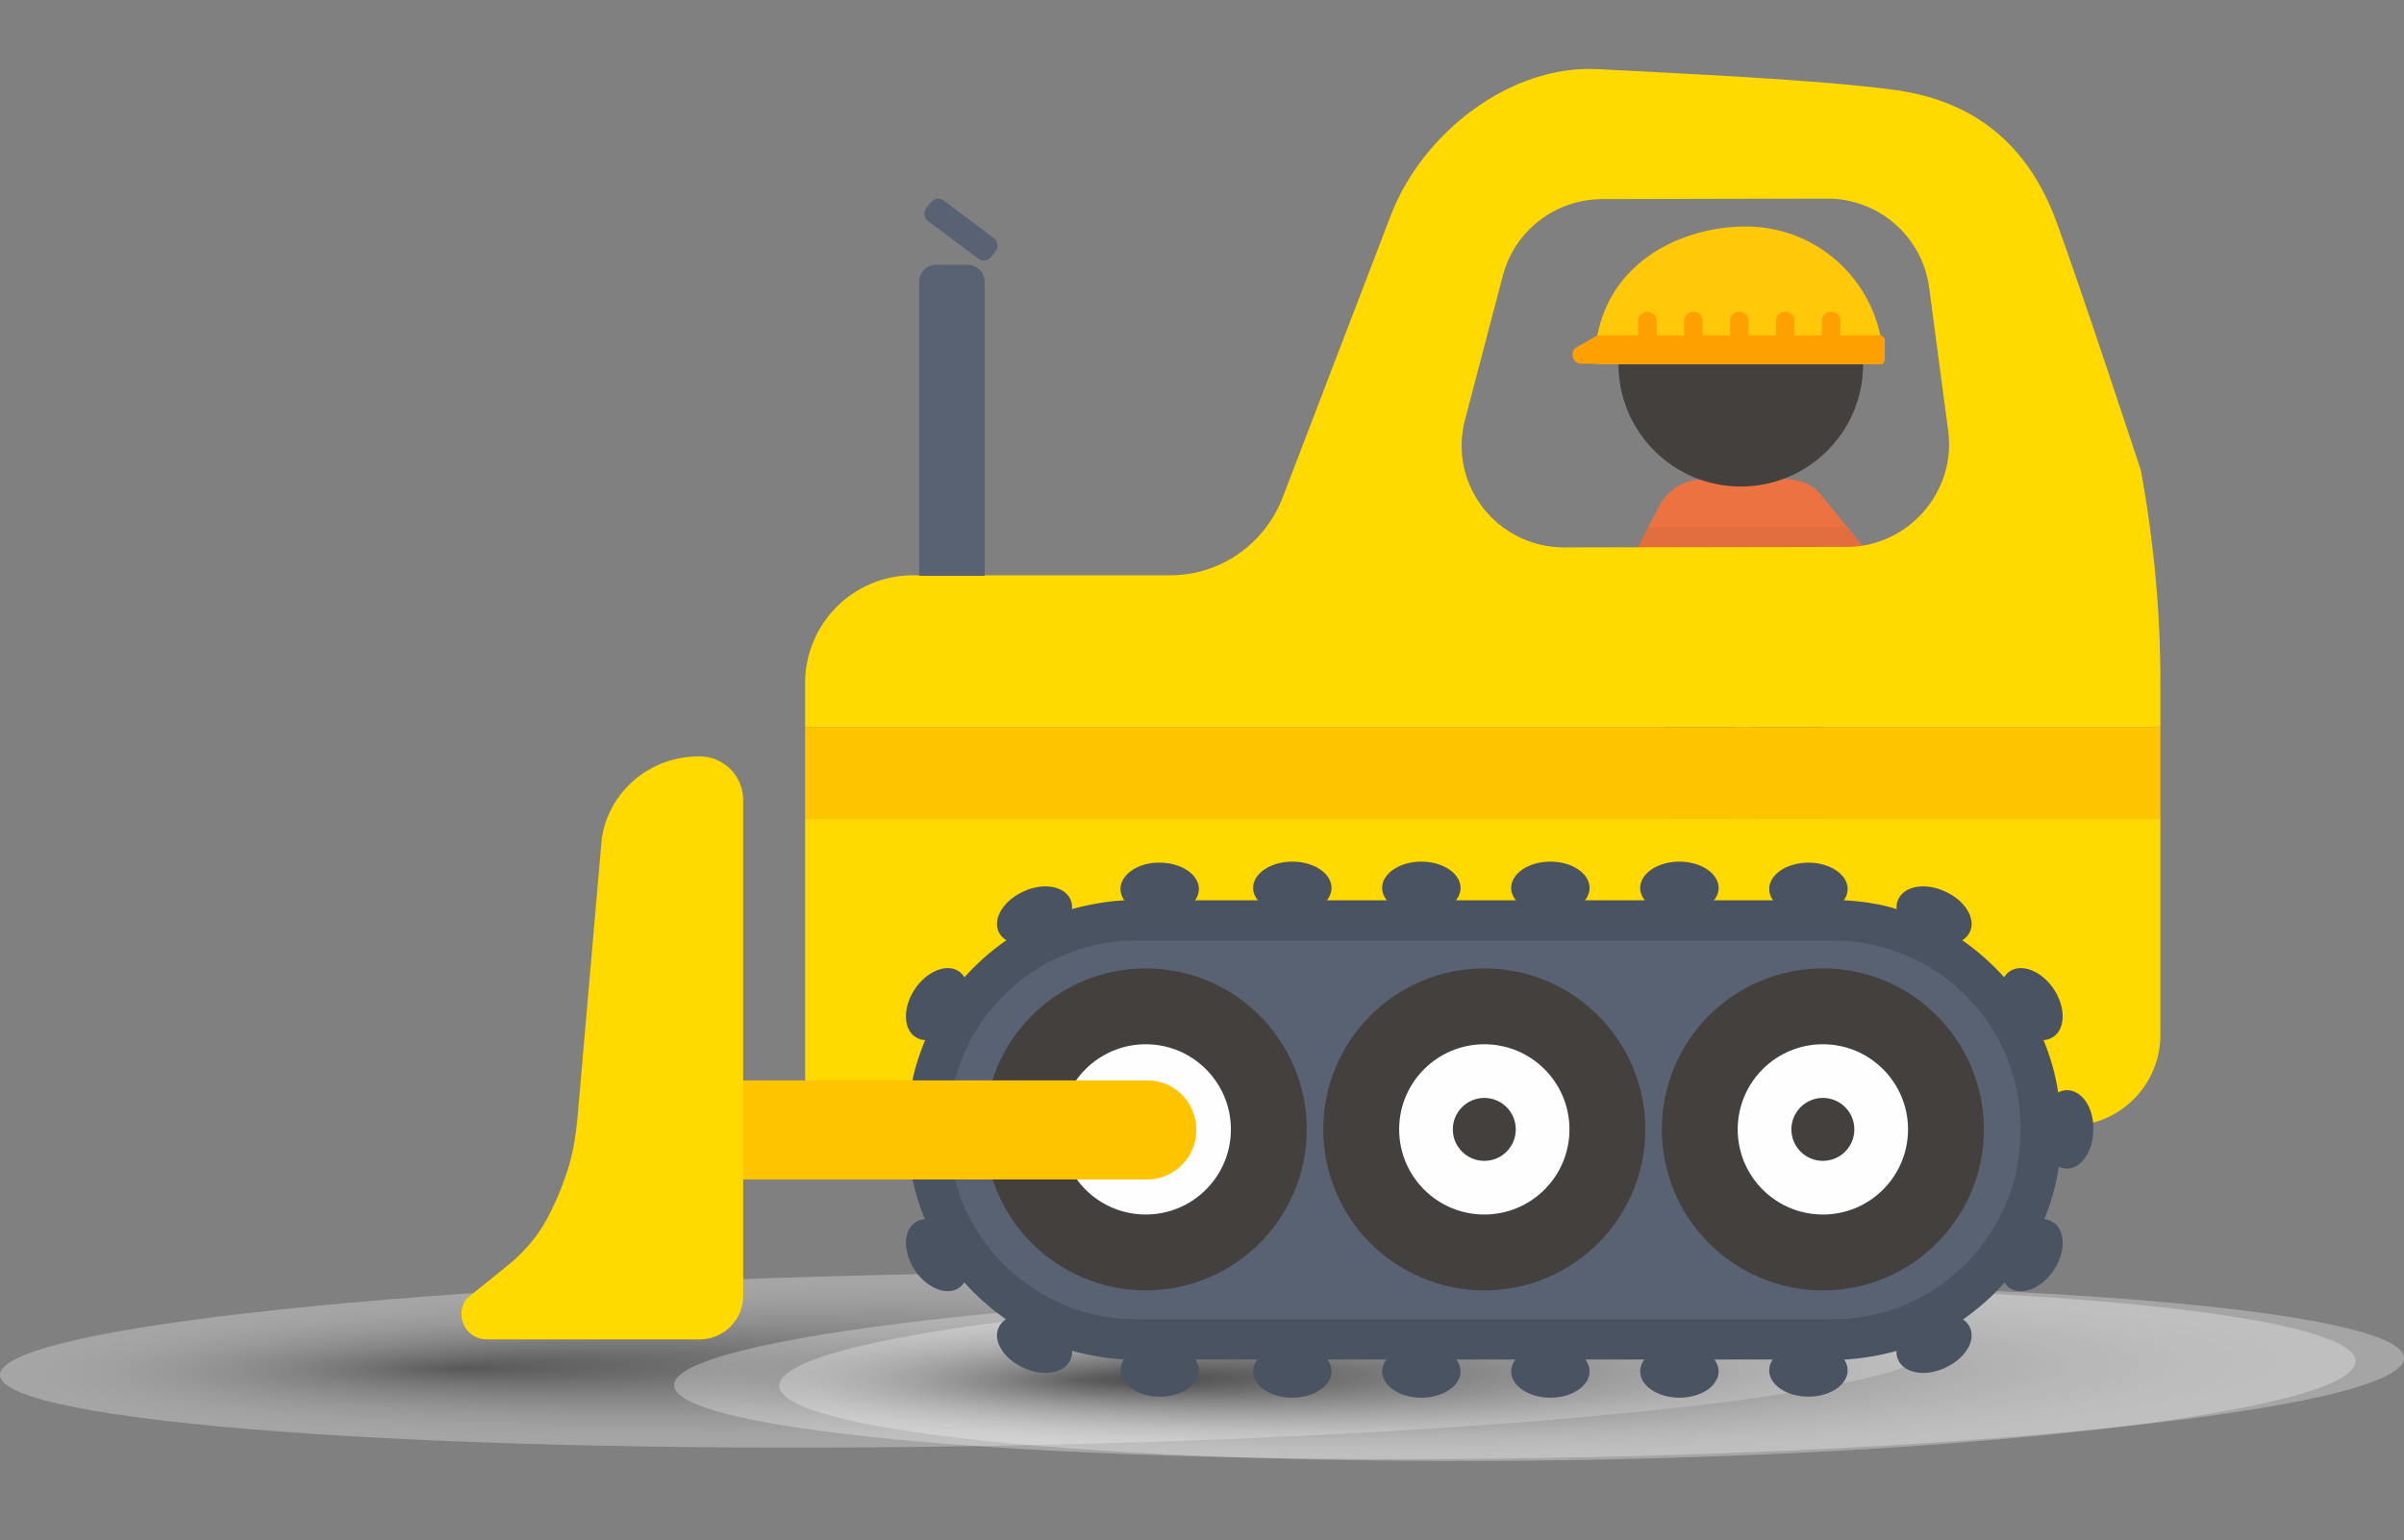 <?xml version="1.0" encoding="utf-8"?>
<!-- Generator: Adobe Illustrator 19.0.0, SVG Export Plug-In . SVG Version: 6.00 Build 0)  -->
<svg version="1.1" id="Objects" xmlns="http://www.w3.org/2000/svg" xmlns:xlink="http://www.w3.org/1999/xlink" x="0px" y="0px"
	 viewBox="0 0 465.8 298.5" style="enable-background:new 0 0 465.8 298.5;" xml:space="preserve">
<rect x="0" y="0" width="465.8" height="298.5" fill="#808080" stroke="none"/>
<style type="text/css">
	.st0{opacity:0.3;fill:url(#SVGID_1_);}
	.st1{opacity:0.3;fill:url(#SVGID_2_);}
	.st2{opacity:0.3;fill:url(#SVGID_3_);}
	.st3{fill:#ED7242;}
	.st4{fill:#44403E;}
	.st5{fill:#FFC809;}
	.st6{fill:#FFA001;}
	.st7{opacity:5.000000e-002;}
	.st8{fill:#FFD900;}
	.st9{fill:#586273;}
	.st10{fill:#4A5361;}
	.st11{fill:#FFFEFF;}
	.st12{fill:#FFC400;}
</style>
<radialGradient id="SVGID_1_" cx="-1362.713" cy="561.71" r="122.503" fx="-1363.552" fy="497.082" gradientTransform="matrix(-2.100000e-003 -0.137 1.531 -2.420000e-002 -675.172 90.455)" gradientUnits="userSpaceOnUse">
	<stop  offset="0" style="stop-color:#000000"/>
	<stop  offset="9.352094e-002" style="stop-color:#2B2B2B"/>
	<stop  offset="0.229" style="stop-color:#626262"/>
	<stop  offset="0.366" style="stop-color:#929292"/>
	<stop  offset="0.5" style="stop-color:#B9B9B9"/>
	<stop  offset="0.632" style="stop-color:#D8D8D8"/>
	<stop  offset="0.761" style="stop-color:#EEEEEE"/>
	<stop  offset="0.885" style="stop-color:#FBFBFB"/>
	<stop  offset="1" style="stop-color:#FFFFFF"/>
</radialGradient>
<path class="st0" d="M187.3,246.8c103.6-1.6,187.7,4.6,187.8,13.8c0.1,9.3-83.7,18.1-187.3,19.7C84.2,282,0.1,275.8,0,266.5
	C-0.1,257.2,83.7,248.4,187.3,246.8z"/>
<radialGradient id="SVGID_2_" cx="-1390.496" cy="646.883" r="122.506" fx="-1391.335" fy="582.253" gradientTransform="matrix(-2.100000e-003 -0.137 1.368 -2.160000e-002 -589.713 89.392)" gradientUnits="userSpaceOnUse">
	<stop  offset="0" style="stop-color:#000000"/>
	<stop  offset="9.352094e-002" style="stop-color:#2B2B2B"/>
	<stop  offset="0.229" style="stop-color:#626262"/>
	<stop  offset="0.366" style="stop-color:#929292"/>
	<stop  offset="0.5" style="stop-color:#B9B9B9"/>
	<stop  offset="0.632" style="stop-color:#D8D8D8"/>
	<stop  offset="0.761" style="stop-color:#EEEEEE"/>
	<stop  offset="0.885" style="stop-color:#FBFBFB"/>
	<stop  offset="1" style="stop-color:#FFFFFF"/>
</radialGradient>
<path class="st1" d="M297.9,249.1c92.6-1.5,167.7,4.9,167.9,14.1c0.1,9.3-74.8,18-167.3,19.4c-92.6,1.5-167.7-4.9-167.9-14.1
	C130.4,259.3,205.3,250.6,297.9,249.1z"/>
<radialGradient id="SVGID_3_" cx="-1393.994" cy="650.194" r="122.499" fx="-1394.833" fy="585.567" gradientTransform="matrix(-2.100000e-003 -0.137 1.246 -1.970000e-002 -509.558 87.984)" gradientUnits="userSpaceOnUse">
	<stop  offset="0" style="stop-color:#000000"/>
	<stop  offset="9.352094e-002" style="stop-color:#2B2B2B"/>
	<stop  offset="0.229" style="stop-color:#626262"/>
	<stop  offset="0.366" style="stop-color:#929292"/>
	<stop  offset="0.5" style="stop-color:#B9B9B9"/>
	<stop  offset="0.632" style="stop-color:#D8D8D8"/>
	<stop  offset="0.761" style="stop-color:#EEEEEE"/>
	<stop  offset="0.885" style="stop-color:#FBFBFB"/>
	<stop  offset="1" style="stop-color:#FFFFFF"/>
</radialGradient>
<path class="st2" d="M303.4,249.4c84.3-1.3,152.8,5.1,153,14.4c0.1,9.3-68.1,17.9-152.4,19.2s-152.8-5.1-153-14.4
	C150.9,259.3,219.1,250.7,303.4,249.4z"/>
<g>
	<g>
		<g>
			<g>
				<path class="st3" d="M329.8,101.6c-0.1-1.6-1-3.2-2.6-4c-2.4-1.2-5.3-0.3-6.5,2L305,129.5c-1.2,2.4-0.3,5.3,2,6.5
					c2.4,1.2,5.3,0.3,6.5-2l15.7-29.9C329.7,103.3,329.9,102.5,329.8,101.6z"/>
			</g>
			<g>
				<path class="st3" d="M363.6,135.2c0.3,0,0.5,0,0.8-0.1c2.6-0.4,4.4-2.9,4-5.6l-2.7-16.7c-0.1-0.8-0.5-1.6-1-2.3l-12.1-14.9
					c-3-3.2-6.8-2.9-11.9-2.8c-2.7,0.1,2.7,6.8,4.3,8.9l11.3,13.9l2.5,15.4C359.2,133.5,361.2,135.2,363.6,135.2z"/>
			</g>
			<g>
				<g>
					<path class="st4" d="M346,168.5C346,168.5,346,168.5,346,168.5c3.9,0,7-3.1,7-6.9l0-28.6c0-3.8-3.1-7-6.9-6.9
						c-3.8,0-6.9,3.1-6.9,6.9v28.6C339.1,165.3,342.2,168.4,346,168.5z"/>
				</g>
			</g>
			<g>
				<g>
					<path class="st4" d="M329.1,168.5C329.1,168.5,329.1,168.5,329.1,168.5c3.9,0,7-3.1,7-6.9l0-28.6c0-3.8-3.1-7-6.9-6.9
						c-3.8,0-6.9,3.1-6.9,6.9l0,28.6C322.2,165.3,325.3,168.4,329.1,168.5z"/>
				</g>
			</g>
			<g>
				<rect x="329.9" y="95.4" class="st4" width="11.9" height="10.9"/>
			</g>
			<g>
				<path class="st3" d="M320.4,136.9h33.8v-34.4c0-5.3-4.3-9.6-9.6-9.6H330c-5.3,0-9.6,4.3-9.6,9.6V136.9z"/>
			</g>
			<g>
				<circle class="st4" cx="309.3" cy="131.8" r="7.1"/>
			</g>
			<g>
				<circle class="st4" cx="363.6" cy="133" r="7.1"/>
			</g>
			<g>
				<path class="st4" d="M306.5,127.2L306.5,127.2c-1-0.7-2.4-0.4-3.1,0.6l-6.3,9.6c-0.7,1-0.4,2.4,0.6,3l0,0c1,0.7,2.4,0.4,3-0.6
					l6.3-9.6C307.8,129.2,307.5,127.8,306.5,127.2z"/>
			</g>
			<g>
				<g>
					<circle class="st4" cx="337.3" cy="70.6" r="23.7"/>
				</g>
				<g>
					<path class="st5" d="M338.3,43.9c14.7,0,26.6,11.9,26.6,26.6H336h-24.4H309C309,52.2,324.5,43.9,338.3,43.9z"/>
				</g>
				<g>
					<path class="st6" d="M305.5,67.3l4-2.3l3.1,5.5h-6.2c-1,0-1.7-0.8-1.7-1.7v0C304.6,68.2,305,67.6,305.5,67.3z"/>
				</g>
				<g>
					<path class="st6" d="M364.2,70.6h-54.7V65h54.7c0.5,0,1,0.4,1,1v3.6C365.2,70.1,364.8,70.6,364.2,70.6z"/>
				</g>
				<g>
					<path class="st6" d="M354.7,67.1L354.7,67.1c1,0,1.9-0.8,1.9-1.8v-3.1c0-1-0.8-1.8-1.8-1.8h0c-1,0-1.8,0.8-1.8,1.8v3.1
						C352.9,66.2,353.7,67.1,354.7,67.1z"/>
				</g>
				<g>
					<path class="st6" d="M345.8,67.1L345.8,67.1c1,0,1.9-0.8,1.9-1.8v-3.1c0-1-0.8-1.8-1.8-1.8h0c-1,0-1.8,0.8-1.8,1.8v3.1
						C344,66.2,344.8,67.1,345.8,67.1z"/>
				</g>
				<g>
					<path class="st6" d="M336.9,67.1L336.9,67.1c1,0,1.9-0.8,1.9-1.8v-3.1c0-1-0.8-1.8-1.8-1.8h0c-1,0-1.8,0.8-1.8,1.8v3.1
						C335.1,66.2,335.9,67.1,336.9,67.1z"/>
				</g>
				<g>
					<path class="st6" d="M328,67.1L328,67.1c1,0,1.9-0.8,1.9-1.8v-3.1c0-1-0.8-1.8-1.8-1.8h0c-1,0-1.8,0.8-1.8,1.8v3.1
						C326.2,66.2,327,67.1,328,67.1z"/>
				</g>
				<g>
					<path class="st6" d="M319.1,67.1L319.1,67.1c1,0,1.9-0.8,1.9-1.8v-3.1c0-1-0.8-1.8-1.8-1.8h0c-1,0-1.8,0.8-1.8,1.8v3.1
						C317.3,66.2,318.1,67.1,319.1,67.1z"/>
				</g>
			</g>
		</g>
		<polygon class="st7" points="357.9,102.2 319.3,102.2 317.1,106.1 361,106.1 		"/>
	</g>
	<g>
		<path class="st8" d="M156,218.2h245c9.7,0,17.6-7.9,17.6-17.6v-42H156V218.2z"/>
		<g>
			<path class="st9" d="M220.1,259.6h135.1c22.2,0,40.3-18,40.3-40.3v-0.8c0-22.2-18-40.3-40.3-40.3H220.1
				c-22.2,0-40.3,18-40.3,40.3v0.8C179.8,241.6,197.9,259.6,220.1,259.6z"/>
			<path class="st10" d="M398.8,211.8c-0.5-3.5-1.5-6.9-2.8-10.1c-1.9-4.5-4.5-8.6-7.6-12.2c-2.4-2.7-5.1-5.1-8.1-7.2
				c-3.9-2.7-8.2-4.8-12.8-6.1c-3.2-1-6.6-1.5-10.1-1.7c-0.8,0-1.5,0-2.3,0H220.1c-0.8,0-1.5,0-2.3,0c-3.5,0.2-6.8,0.8-10.1,1.7
				c-4.6,1.4-8.9,3.4-12.8,6.1c-3,2.1-5.7,4.5-8.1,7.2c-3.2,3.6-5.8,7.7-7.6,12.2c-1,2.5-1.9,5.1-2.4,7.7c-0.2,0.8-0.3,1.6-0.4,2.4
				c-0.3,2.1-0.5,4.3-0.5,6.5v1.1c0,2.3,0.2,4.6,0.5,6.8c0.1,0.8,0.3,1.6,0.4,2.4c0.6,2.7,1.4,5.3,2.4,7.7c1.8,4.5,4.4,8.6,7.6,12.2
				c2.4,2.7,5.1,5.1,8.1,7.2c3.9,2.7,8.2,4.8,12.8,6.1c3.2,0.9,6.6,1.5,10.1,1.7c0.8,0,1.5,0,2.3,0h135.1c0.8,0,1.5,0,2.3,0
				c3.5-0.2,6.9-0.8,10.1-1.7c4.6-1.3,8.9-3.4,12.8-6.1c3-2.1,5.7-4.5,8.1-7.2c3.2-3.6,5.7-7.7,7.6-12.2c1.3-3.2,2.3-6.6,2.8-10.1
				c0.3-2.2,0.5-4.5,0.5-6.8v-1.1C399.3,216,399.1,213.9,398.8,211.8z M355.1,255.7H220.1c-16.8,0-31-11.5-35.1-27.1
				c-0.8-2.9-1.2-6-1.2-9.2v-0.8c0-0.1,0-0.2,0-0.3c0-3.1,0.4-6,1.2-8.9c4.1-15.6,18.3-27.1,35.1-27.1h135.1
				c19.9,0,36.2,16.1,36.3,36c0,0.1,0,0.2,0,0.3v0.8C391.4,239.4,375.2,255.7,355.1,255.7z"/>
		</g>
		<g>
			<g>
				<g>
					<g>
						<circle class="st4" cx="353.2" cy="218.9" r="31.2"/>
					</g>
					<g>
						<circle class="st11" cx="353.2" cy="218.9" r="16.5"/>
					</g>
				</g>
				<circle class="st4" cx="353.2" cy="218.9" r="6.1"/>
			</g>
			<g>
				<g>
					<g>
						<circle class="st4" cx="287.6" cy="218.9" r="31.2"/>
					</g>
					<g>
						<circle class="st11" cx="287.6" cy="218.9" r="16.5"/>
					</g>
				</g>
				<circle class="st4" cx="287.6" cy="218.9" r="6.1"/>
			</g>
			<g>
				<g>
					<g>
						<circle class="st4" cx="222" cy="218.9" r="31.2"/>
					</g>
					<g>
						<circle class="st11" cx="222" cy="218.9" r="16.5"/>
					</g>
				</g>
				<circle class="st4" cx="222" cy="218.9" r="6.1"/>
			</g>
		</g>
		<path class="st10" d="M342.8,172.3c0-2.8,3.4-5.1,7.6-5.1c4.2,0,7.6,2.3,7.6,5.1c0,2.8-3.4,5.1-7.6,5.1
			C346.2,177.4,342.8,175.1,342.8,172.3z"/>
		<path class="st10" d="M317.8,172.1c0-2.8,3.4-5.1,7.6-5.1c4.2,0,7.6,2.3,7.6,5.1c0,2.8-3.4,5.1-7.6,5.1
			C321.2,177.2,317.8,174.9,317.8,172.1z"/>
		<path class="st10" d="M292.8,172.1c0-2.8,3.4-5.1,7.6-5.1c4.2,0,7.6,2.3,7.6,5.1c0,2.8-3.4,5.1-7.6,5.1
			C296.3,177.2,292.8,174.9,292.8,172.1z"/>
		<path class="st10" d="M267.8,172.1c0-2.8,3.4-5.1,7.6-5.1c4.2,0,7.6,2.3,7.6,5.1c0,2.8-3.4,5.1-7.6,5.1
			C271.3,177.2,267.8,174.9,267.8,172.1z"/>
		<path class="st10" d="M242.8,172.1c0-2.8,3.4-5.1,7.6-5.1c4.2,0,7.6,2.3,7.6,5.1c0,2.8-3.4,5.1-7.6,5.1
			C246.3,177.2,242.8,174.9,242.8,172.1z"/>
		<path class="st10" d="M217.1,172.3c0,2.8,3.4,5.1,7.6,5.1c4.2,0,7.6-2.3,7.6-5.1c0-2.8-3.4-5.1-7.6-5.1
			C220.6,167.1,217.1,169.5,217.1,172.3z"/>
		<path class="st10" d="M342.8,265.6c0,2.8,3.4,5.1,7.6,5.1c4.2,0,7.6-2.3,7.6-5.1c0-2.8-3.4-5.1-7.6-5.1
			C346.2,260.5,342.8,262.8,342.8,265.6z"/>
		<path class="st10" d="M317.8,265.8c0,2.8,3.4,5.1,7.6,5.1c4.2,0,7.6-2.3,7.6-5.1c0-2.8-3.4-5.1-7.6-5.1
			C321.2,260.7,317.8,263,317.8,265.8z"/>
		<path class="st10" d="M292.8,265.8c0,2.8,3.4,5.1,7.6,5.1c4.2,0,7.6-2.3,7.6-5.1c0-2.8-3.4-5.1-7.6-5.1
			C296.3,260.7,292.8,263,292.8,265.8z"/>
		<path class="st10" d="M267.8,265.8c0,2.8,3.4,5.1,7.6,5.1c4.2,0,7.6-2.3,7.6-5.1c0-2.8-3.4-5.1-7.6-5.1
			C271.3,260.7,267.8,263,267.8,265.8z"/>
		<path class="st10" d="M242.8,265.8c0,2.8,3.4,5.1,7.6,5.1c4.2,0,7.6-2.3,7.6-5.1c0-2.8-3.4-5.1-7.6-5.1
			C246.3,260.7,242.8,263,242.8,265.8z"/>
		<path class="st10" d="M217.1,265.6c0-2.8,3.4-5.1,7.6-5.1c4.2,0,7.6,2.3,7.6,5.1c0,2.8-3.4,5.1-7.6,5.1
			C220.6,270.7,217.1,268.4,217.1,265.6z"/>
		<path class="st10" d="M174.7,211.3c2.8,0,5.1,3.4,5.1,7.6c0,4.2-2.3,7.6-5.1,7.6c-2.8,0-5.1-3.4-5.1-7.6
			C169.5,214.7,171.9,211.3,174.7,211.3z"/>
		<path class="st10" d="M185.7,188.2c2.4,1.5,2.5,5.7,0.2,9.2c-2.3,3.5-6.1,5.2-8.5,3.6c-2.4-1.5-2.5-5.7-0.2-9.2
			C179.5,188.3,183.3,186.7,185.7,188.2z"/>
		<path class="st10" d="M185.7,249.7c2.4-1.5,2.5-5.7,0.2-9.2c-2.3-3.5-6.1-5.2-8.5-3.6c-2.4,1.5-2.5,5.7-0.2,9.2
			C179.5,249.6,183.3,251.2,185.7,249.7z"/>
		<path class="st10" d="M193.5,180.6c1.2,2.6,5.3,3.3,9.1,1.5c3.8-1.7,6-5.3,4.8-7.8c-1.2-2.6-5.3-3.3-9.1-1.5
			C194.5,174.5,192.3,178,193.5,180.6z"/>
		<path class="st10" d="M193.5,257.3c1.2-2.6,5.3-3.3,9.1-1.5c3.8,1.7,6,5.3,4.8,7.8c-1.2,2.6-5.3,3.3-9.1,1.5
			C194.5,263.4,192.3,259.9,193.5,257.3z"/>
		<path class="st10" d="M400.5,211.3c-2.8,0-5.1,3.4-5.1,7.6c0,4.2,2.3,7.6,5.1,7.6c2.8,0,5.1-3.4,5.1-7.6
			C405.7,214.7,403.4,211.3,400.5,211.3z"/>
		<path class="st10" d="M389.5,188.2c-2.4,1.5-2.5,5.7-0.2,9.2c2.3,3.5,6.1,5.2,8.5,3.6c2.4-1.5,2.5-5.7,0.2-9.2
			C395.7,188.3,391.9,186.7,389.5,188.2z"/>
		<path class="st10" d="M389.5,249.7c-2.4-1.5-2.5-5.7-0.2-9.2c2.3-3.5,6.1-5.2,8.5-3.6c2.4,1.5,2.5,5.7,0.2,9.2
			C395.7,249.6,391.9,251.2,389.5,249.7z"/>
		<path class="st10" d="M381.7,180.6c-1.2,2.6-5.3,3.3-9.1,1.5c-3.8-1.7-6-5.3-4.8-7.8c1.2-2.6,5.3-3.3,9.1-1.5
			C380.7,174.5,382.9,178,381.7,180.6z"/>
		<path class="st10" d="M381.7,257.3c-1.2-2.6-5.3-3.3-9.1-1.5c-3.8,1.7-6,5.3-4.8,7.8c1.2,2.6,5.3,3.3,9.1,1.5
			C380.7,263.4,382.9,259.9,381.7,257.3z"/>
		<rect x="156" y="140.9" class="st12" width="262.6" height="17.8"/>
		<path class="st12" d="M222.3,228.6h-98.4c-5.3,0-9.5-4.3-9.5-9.5v-0.2c0-5.3,4.3-9.5,9.5-9.5h98.4c5.3,0,9.5,4.3,9.5,9.5v0.2
			C231.8,224.3,227.5,228.6,222.3,228.6z"/>
		<path class="st8" d="M414.8,91.1c0,0-11.9-36.1-16.3-48c-5.5-15.1-15.9-23.4-30.9-25.6c-14.9-2.1-43.4-3.3-58-4.1
			c-17-0.9-34,12.4-40.1,28.3l-21,54.8c-3.5,9-12.1,15-21.7,15h-49.9c-11.6,0-20.9,9.4-20.9,20.9v8.5h262.6v-8.7
			C418.6,118.4,417.3,104.7,414.8,91.1z M357.8,106l-54.7,0.1c-13.1,0-22.6-12.3-19.2-24.9l7.3-27.8c2.3-8.7,10.2-14.8,19.2-14.8
			l43.7-0.1c10,0,18.4,7.4,19.7,17.3l3.7,27.8C379,95.4,369.7,106,357.8,106z"/>
		<path class="st9" d="M181.5,51.3h5.9c1.9,0,3.4,1.5,3.4,3.4v56.9h-12.7V54.6C178.1,52.8,179.6,51.3,181.5,51.3z"/>
		<path class="st8" d="M135.4,146.6h0.2c4.6,0,8.4,3.8,8.4,8.4v96.2c0,4.6-3.8,8.4-8.4,8.4H94.3c-4,0-6.3-4.5-4-7.8l8.4-6.8
			c2.9-2.4,5.4-5.3,7.2-8.6c1.9-3.5,3.4-7.2,4.5-11c0.8-2.9,1.2-5.8,1.5-8.8l4.7-54.1C118,153.3,126,146.6,135.4,146.6z"/>
		<path class="st9" d="M179.9,42.9l9.6,7.2c0.8,0.6,2,0.5,2.6-0.4l0.8-1c0.6-0.8,0.5-2-0.4-2.6l-9.6-7.2c-0.8-0.6-2-0.5-2.6,0.4
			l-0.8,1C178.9,41.1,179,42.3,179.9,42.9z"/>
	</g>
</g>
</svg>
